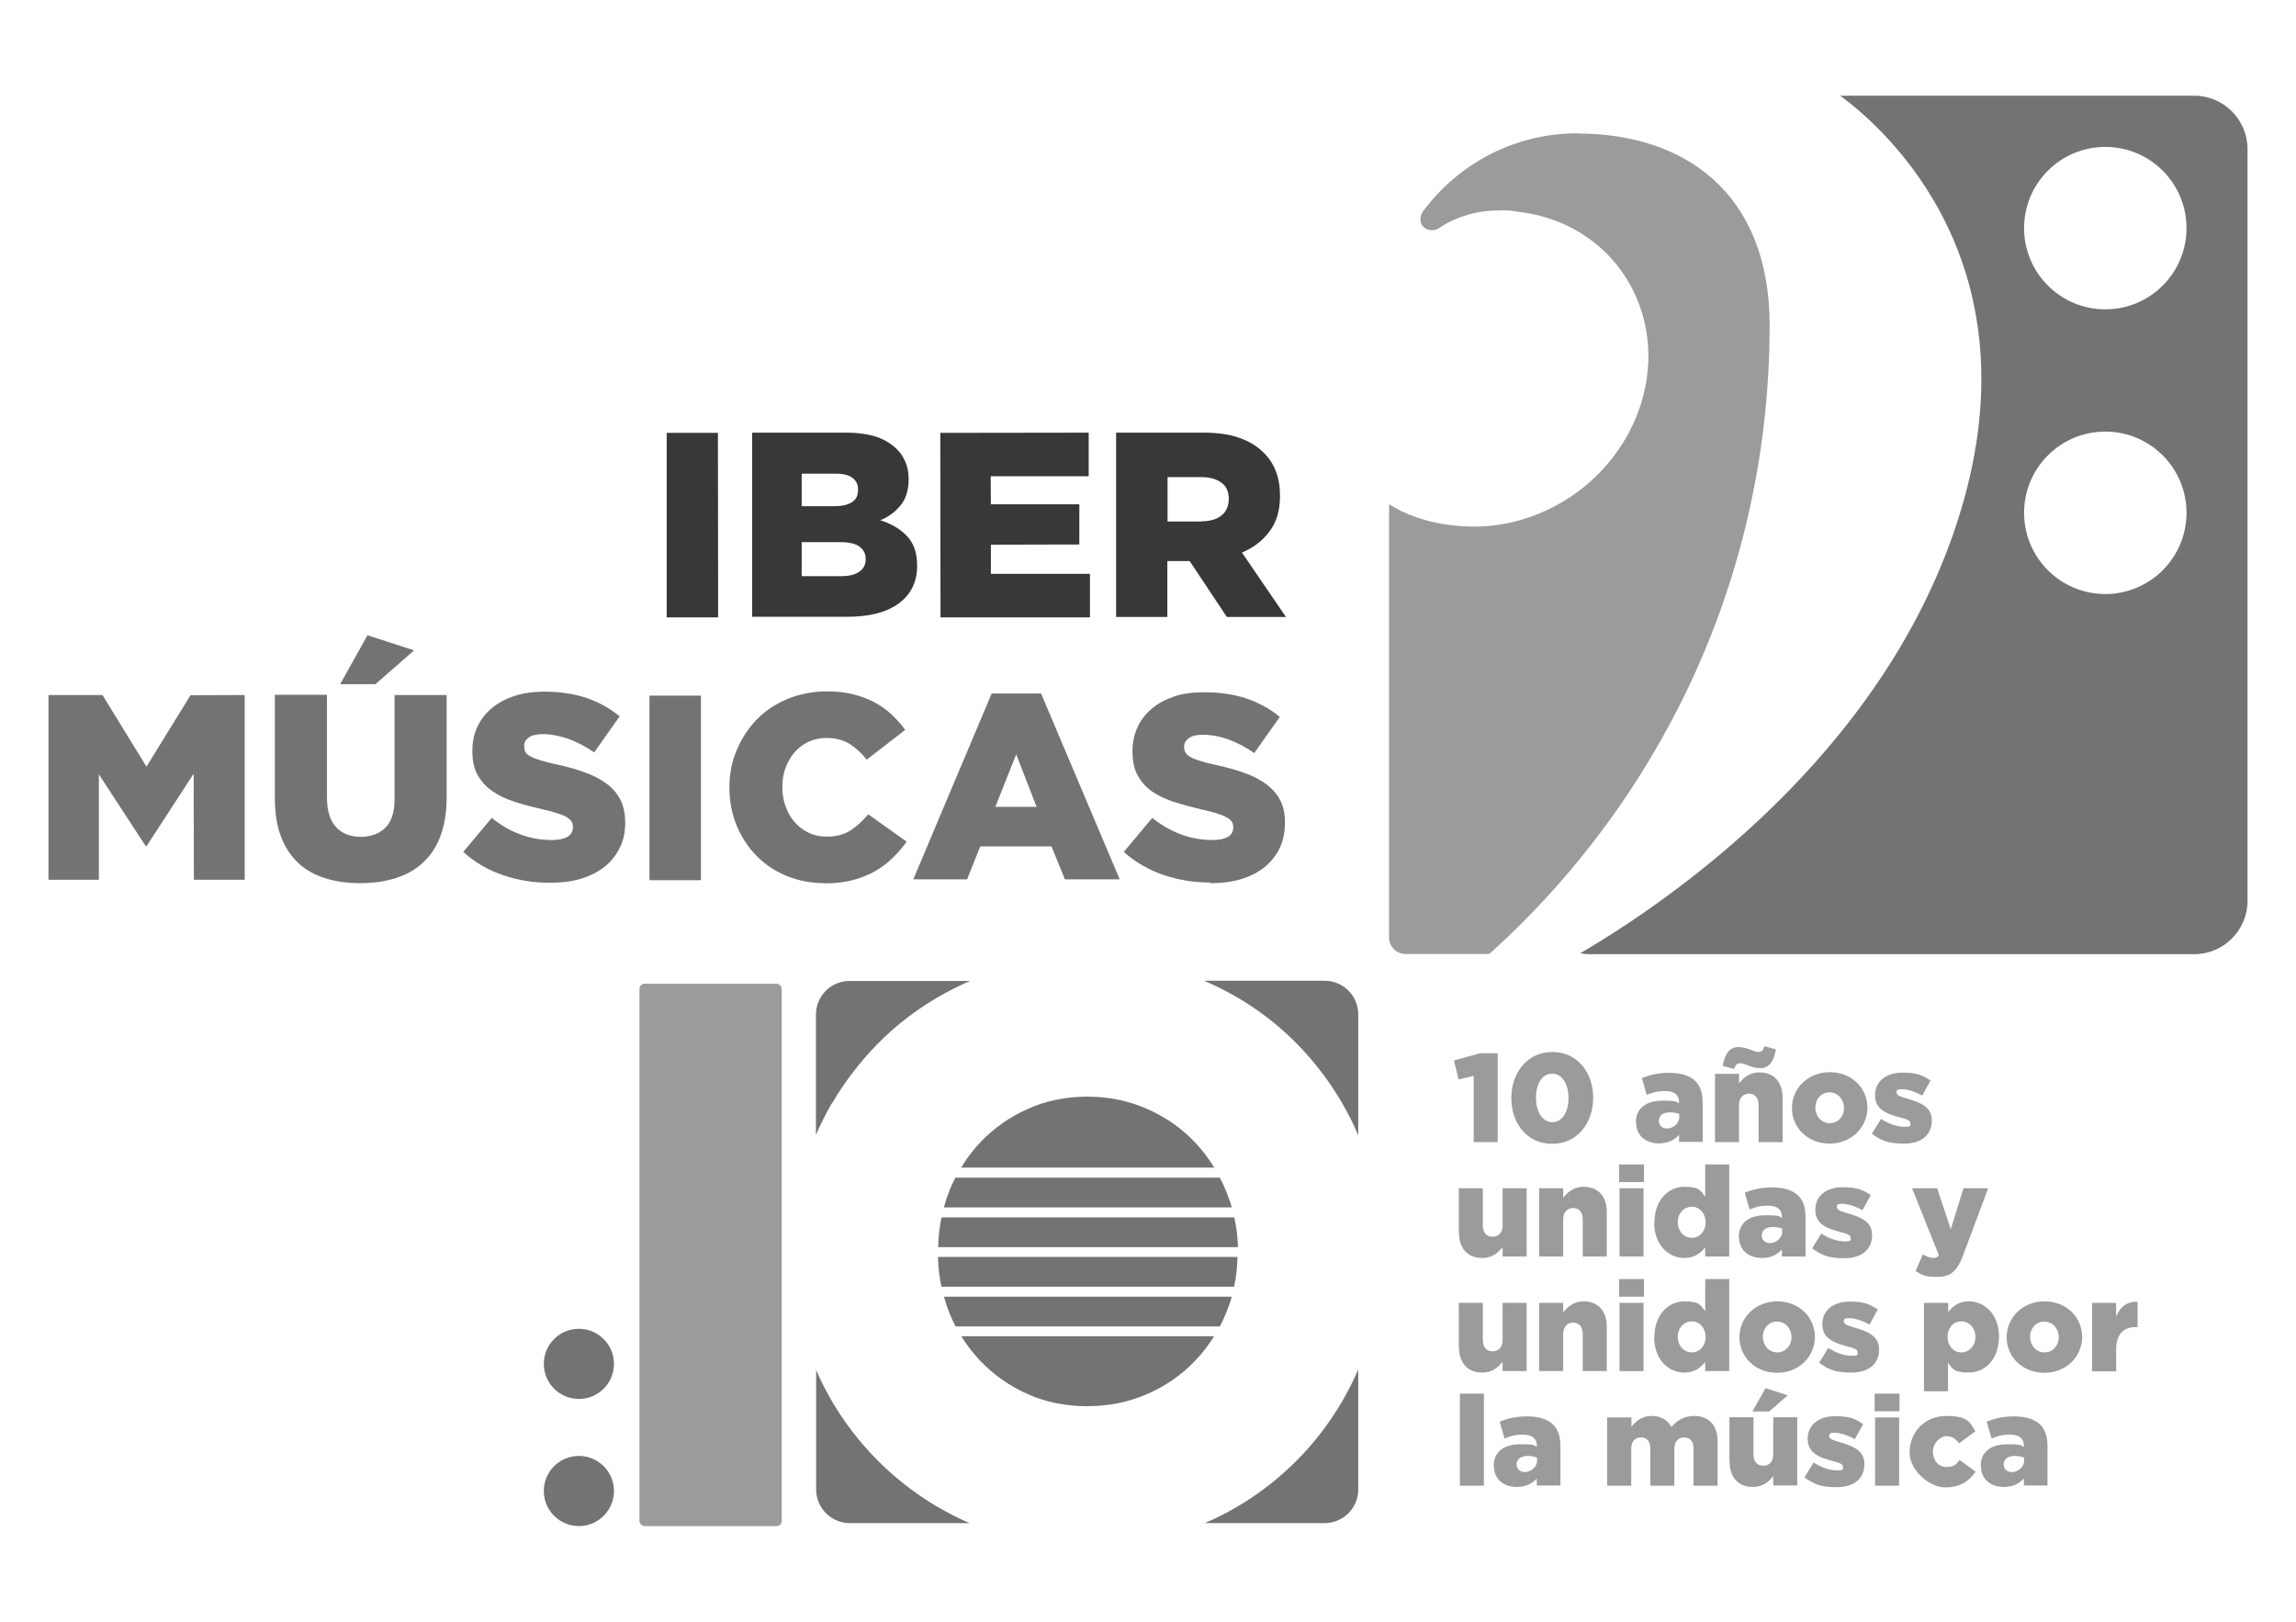 <?xml version="1.0" encoding="UTF-8"?>
<svg id="Capa_1" data-name="Capa 1" xmlns="http://www.w3.org/2000/svg" viewBox="0 0 1080 762.9">
  <defs>
    <style>
      .cls-1, .cls-2 {
        opacity: .7;
      }

      .cls-3, .cls-4 {
        opacity: .5;
      }

      .cls-2, .cls-4, .cls-5 {
        fill: #383838;
        stroke-width: 0px;
      }
    </style>
  </defs>
  <g class="cls-1">
    <path class="cls-5" d="m581.6,468.9c10.3,6,19.7,13.2,28.1,21.7,8.4,8.5,15.6,17.9,21.6,28.2,2.8,4.9,5.4,9.9,7.6,15.2v-56.9c0-8.7-7.1-15.8-15.8-15.8h-56.7c5.2,2.2,10.3,4.8,15.2,7.6Z"/>
    <path class="cls-5" d="m441.2,708.9c-10.3-6.1-19.7-13.3-28.1-21.7-8.4-8.4-15.7-17.8-21.7-28-2.8-4.8-5.3-9.7-7.5-14.8v56.2c0,8.7,7.1,15.8,15.8,15.8h56.4c-5.1-2.2-10.1-4.7-14.8-7.5Z"/>
    <path class="cls-5" d="m631.3,659.2c-6,10.2-13.2,19.6-21.6,28-8.4,8.4-17.8,15.7-28.1,21.7-4.8,2.8-9.7,5.3-14.9,7.5h56.4c8.7,0,15.8-7.1,15.8-15.8v-56.5c-2.2,5.2-4.8,10.2-7.6,15.1Z"/>
    <path class="cls-5" d="m391.4,518.9c6.1-10.3,13.3-19.7,21.7-28.2,8.4-8.5,17.8-15.7,28.1-21.7,4.9-2.8,9.9-5.4,15.1-7.6h-56.7c-8.7,0-15.8,7.1-15.8,15.8v56.6c2.2-5.1,4.7-10.1,7.5-14.9Z"/>
  </g>
  <g>
    <polygon class="cls-5" points="313.6 203.6 337.7 203.6 337.8 290.4 313.6 290.4 313.6 203.6"/>
    <path class="cls-5" d="m395.7,271c3.7,0,6.5-.7,8.5-2.1,2-1.4,3-3.3,3-5.9v-.2c0-2.4-1-4.3-2.9-5.7-1.9-1.4-4.9-2.1-8.9-2.1h-18.3s0,16,0,16h18.6Zm-3.5-32.9c3.7,0,6.6-.6,8.5-1.9,2-1.2,2.9-3.1,2.9-5.7v-.3c0-2.4-.9-4.2-2.7-5.5-1.8-1.3-4.6-2-8.2-1.9h-15.6s0,15.3,0,15.3h15.1Zm-38.6-34.6h44.5c5.4,0,10.1.7,14,1.9,3.9,1.3,7.1,3.3,9.7,5.8,1.8,1.7,3.1,3.8,4.1,6.1,1,2.3,1.5,4.9,1.5,7.9v.2c0,5-1.2,9.1-3.7,12.2-2.5,3.1-5.7,5.5-9.6,7.1,5.3,1.7,9.5,4.2,12.6,7.5,3.1,3.3,4.7,7.9,4.7,13.7v.3c0,7.5-2.9,13.4-8.6,17.6-5.7,4.2-13.8,6.3-24.2,6.3h-44.8s0-86.8,0-86.8Z"/>
    <polygon class="cls-5" points="442.3 203.6 512.1 203.5 512.1 224 466 224 466.1 237.2 507.7 237.2 507.7 256.1 466.1 256.2 466.1 269.9 512.7 269.9 512.7 290.4 442.4 290.4 442.3 203.6"/>
    <path class="cls-5" d="m565,245.2c4.1,0,7.3-.9,9.6-2.8,2.3-1.8,3.3-4.4,3.4-7.5v-.2c0-3.5-1.2-6.1-3.5-7.7-2.3-1.7-5.5-2.6-9.6-2.6h-15.7s0,20.9,0,20.9h15.9Zm-39.9-41.7h41c6.7,0,12.4.8,17,2.5,4.6,1.6,8.4,4,11.3,6.9,5.1,5,7.7,11.7,7.7,20.2v.2c0,6.7-1.6,12.2-4.9,16.6-3.2,4.4-7.6,7.7-13,10l20.7,30.3h-27.8s-17.5-26.3-17.5-26.3h-10.5s0,26.3,0,26.3h-24.1s0-86.8,0-86.8Z"/>
    <g class="cls-1">
      <polygon class="cls-5" points="22.8 326.9 48.2 326.9 68.9 360.6 89.6 327 115.1 326.9 115.1 413.8 91.2 413.8 91.1 363.9 69 397.9 68.5 397.9 46.5 364.2 46.5 413.8 22.8 413.8 22.8 326.9"/>
      <path class="cls-5" d="m172.9,298.8l21.9,7.1-18.2,15.9h-16.6s12.8-22.9,12.8-22.9Zm-3.4,116.6c-6.2,0-11.8-.8-16.8-2.4-5-1.6-9.2-4-12.6-7.3-3.5-3.3-6.1-7.4-8-12.4-1.9-5-2.8-10.9-2.8-17.7v-48.8s24.5,0,24.5,0v48.3c0,6.3,1.5,10.9,4.3,14,2.9,3,6.7,4.5,11.6,4.5,4.9,0,8.7-1.5,11.6-4.3,2.9-2.9,4.3-7.4,4.3-13.5v-48.9s24.5,0,24.5,0v48.1c0,7-1,13.1-2.9,18.2-1.9,5.1-4.7,9.3-8.2,12.5-3.5,3.3-7.8,5.7-12.8,7.3-5,1.6-10.6,2.4-16.8,2.4"/>
      <path class="cls-5" d="m258.6,415.2c-7.8,0-15.2-1.2-22.1-3.6-7-2.4-13.2-6-18.6-10.9l13.4-16c8.7,7,18.1,10.4,28.2,10.4,3.2,0,5.7-.5,7.4-1.5,1.7-1,2.5-2.5,2.6-4.4v-.3c0-.9-.2-1.7-.6-2.4-.4-.7-1.1-1.4-2.3-2.1-1.1-.7-2.6-1.3-4.5-1.9-1.8-.6-4.3-1.3-7.2-1.9-4.6-1.1-9-2.2-12.9-3.5-4-1.3-7.4-2.9-10.4-5-2.9-2-5.2-4.5-6.9-7.5-1.7-3-2.5-6.7-2.5-11.2v-.3c0-4,.7-7.8,2.3-11.1,1.5-3.4,3.8-6.3,6.7-8.8,2.9-2.5,6.5-4.4,10.6-5.8,4.1-1.4,8.8-2,14-2.1,7.4,0,14.1,1,19.9,2.9,5.8,2,11.1,4.9,15.8,8.7l-12,17c-4-2.8-8.1-4.9-12.2-6.4-4.2-1.4-8.2-2.2-12.1-2.2-2.9,0-5.1.5-6.5,1.6-1.5,1.1-2.2,2.4-2.1,4v.3c0,1,.2,1.9.6,2.6.5.8,1.2,1.4,2.4,2,1.1.6,2.6,1.2,4.6,1.8,2,.6,4.4,1.3,7.4,1.9,4.9,1,9.4,2.3,13.5,3.8,4,1.4,7.4,3.2,10.2,5.3,2.8,2,4.9,4.5,6.5,7.5,1.5,2.9,2.2,6.4,2.3,10.5v.3c0,4.4-.8,8.4-2.6,11.9-1.7,3.5-4.1,6.4-7.1,8.9-3.1,2.4-6.8,4.3-11.1,5.6-4.3,1.3-9.1,1.9-14.4,1.9"/>
      <rect class="cls-5" x="305.9" y="326.9" width="24.2" height="86.8" transform="translate(-.4 .3) rotate(0)"/>
      <path class="cls-5" d="m387.8,415.4c-6.2,0-12-1.1-17.5-3.3-5.5-2.2-10.2-5.3-14.2-9.3-4-4-7.2-8.8-9.5-14.3-2.3-5.5-3.5-11.5-3.5-17.9v-.2c0-6.3,1.1-12.2,3.5-17.7,2.3-5.5,5.5-10.3,9.5-14.4,4-4.1,8.9-7.3,14.5-9.6,5.6-2.3,11.7-3.5,18.3-3.5,4.5,0,8.5.4,12.2,1.3,3.6.9,6.9,2.1,10,3.7,3,1.6,5.8,3.5,8.2,5.8,2.4,2.2,4.6,4.7,6.5,7.3l-18.1,14c-2.5-3.1-5.2-5.6-8.2-7.5-3-1.8-6.6-2.7-10.8-2.7-3.1,0-5.8.6-8.4,1.8-2.5,1.2-4.7,2.8-6.5,4.9-1.8,2-3.2,4.5-4.3,7.3-1,2.8-1.5,5.8-1.5,8.9v.3c0,3.2.5,6.3,1.6,9.1,1,2.9,2.4,5.3,4.3,7.4,1.8,2.1,4,3.7,6.5,4.9,2.5,1.2,5.3,1.8,8.3,1.8,2.3,0,4.3-.2,6.2-.7,1.9-.5,3.6-1.2,5.1-2.2,1.5-1,3-2.1,4.3-3.3,1.4-1.3,2.7-2.7,4.1-4.3l18.1,12.9c-2.1,2.8-4.3,5.4-6.8,7.8-2.4,2.4-5.2,4.4-8.3,6.2-3.1,1.7-6.6,3.1-10.4,4.1-3.8,1-8.1,1.5-13,1.5"/>
      <path class="cls-5" d="m487.6,379.5l-9.6-24.7-9.8,24.7h19.5Zm-21.1-53.3h23.2s37,87.4,37,87.4h-25.8s-6.3-15.5-6.3-15.5h-33.5s-6.2,15.5-6.2,15.5h-25.3l36.9-87.5Z"/>
      <path class="cls-5" d="m569.3,415.1c-7.8,0-15.1-1.2-22.1-3.6-7-2.4-13.2-6-18.6-10.8l13.4-16c8.7,6.9,18.1,10.4,28.2,10.4,3.2,0,5.7-.5,7.4-1.5,1.7-1,2.5-2.5,2.5-4.4v-.2c0-.9-.2-1.7-.6-2.4-.4-.7-1.2-1.4-2.3-2-1.1-.7-2.6-1.3-4.5-1.9-1.9-.6-4.3-1.3-7.3-1.9-4.6-1.1-8.9-2.3-12.9-3.5-4-1.3-7.4-2.9-10.4-4.9-2.9-2-5.2-4.5-6.9-7.6-1.7-3-2.5-6.7-2.5-11.2v-.3c0-4,.8-7.8,2.3-11.1,1.5-3.4,3.8-6.3,6.7-8.8,2.9-2.5,6.5-4.4,10.6-5.8,4.1-1.4,8.8-2,14-2,7.5,0,14.1,1,19.9,2.9,5.8,2,11.1,4.8,15.8,8.7l-12,17c-4-2.8-8.1-4.9-12.2-6.4-4.2-1.5-8.2-2.2-12.1-2.2-2.9,0-5,.5-6.5,1.6-1.5,1.1-2.2,2.4-2.2,4v.2c0,1,.2,1.9.7,2.6.4.8,1.2,1.4,2.3,2.1,1.1.6,2.6,1.2,4.6,1.8,1.9.6,4.4,1.3,7.4,1.9,5,1.1,9.4,2.3,13.5,3.8,4,1.4,7.4,3.2,10.2,5.3,2.8,2.1,5,4.6,6.5,7.5,1.5,2.9,2.3,6.4,2.2,10.5v.2c0,4.4-.8,8.4-2.5,11.9-1.7,3.5-4.1,6.4-7.1,8.9-3,2.4-6.7,4.3-11,5.6-4.3,1.3-9.1,1.9-14.4,1.9"/>
    </g>
  </g>
  <circle class="cls-2" cx="272.3" cy="641.5" r="16.5"/>
  <circle class="cls-2" cx="272.3" cy="701.3" r="16.5"/>
  <rect class="cls-4" x="300.8" y="462.7" width="66.9" height="255.1" rx="2.4" ry="2.4"/>
  <g>
    <path class="cls-2" d="m1032.2,45h-166.6c21.1,15.5,94.8,80.2,54.6,201.9-35.9,108.7-133.8,176.2-176.9,201.5,1.4.2,2.8.4,4.3.4h284.5c13.8,0,25.1-11.2,25.1-25.1V70.1c0-13.8-11.2-25.1-25.1-25.1Zm-41.9,234.4c-21.1,0-38.2-17.1-38.2-38.2s17.1-38.2,38.2-38.2,38.2,17.1,38.2,38.2-17.1,38.2-38.2,38.2Zm0-133.9c-21.1,0-38.2-17.1-38.2-38.2s17.1-38.2,38.2-38.2,38.2,17.1,38.2,38.2-17.1,38.2-38.2,38.2Z"/>
    <path class="cls-4" d="m742,62.7c-29.6,0-55.9,14.3-72.4,36.4,0,0,0,0,0,0-1.6,2-2.1,5.1-.4,7.2,1.9,2.4,5.7,2.6,8.1.7,7.8-5.1,17.3-8,27.4-8,3.2-.2,6.2,0,9.3.6,7.1.8,14.1,2.6,20.9,5.5,37.1,16.3,51.3,60,31.6,97.8-16,30.6-49.3,47.7-81.1,44.4-8.5-.7-17.1-2.7-25.4-6.5-2.3-1.1-4.4-2.4-6.6-3.6v34.3h0s0,6.6,0,6.6v163.5c.4,4.3,4.2,7.5,8.5,7.1h0s38.5,0,38.5,0c.5-.4,1-.8,1.5-1.2,35.8-32.5,65.6-71.4,87.7-114.9h0s2.6-5.2,2.6-5.2c25.8-52.7,40.2-111.8,40.2-174.4s-40.4-90.2-90.3-90.2Z"/>
  </g>
  <g class="cls-1">
    <path class="cls-5" d="m446.5,560.4c-1,2.4-1.8,4.9-2.5,7.5h135.4c-.7-2.5-1.6-5-2.6-7.5-.9-2.2-1.9-4.4-3-6.5h-124.4c-1.1,2.1-2.1,4.3-3,6.5Z"/>
    <path class="cls-5" d="m444,609.9c.7,2.5,1.6,5,2.5,7.5.9,2.2,1.9,4.4,3,6.5h124.3c1.1-2.1,2.1-4.3,3-6.5,1-2.4,1.9-4.9,2.6-7.5h-135.4Z"/>
    <path class="cls-5" d="m571.2,549.2c-2.7-4.4-5.8-8.4-9.3-12.1-6.3-6.6-13.8-11.8-22.5-15.6-8.7-3.8-18-5.7-27.9-5.7s-19.4,1.9-27.9,5.7c-8.5,3.8-16,9-22.3,15.6-3.5,3.7-6.6,7.7-9.2,12.1h119.1Z"/>
    <path class="cls-5" d="m452.2,628.5c2.6,4.3,5.7,8.2,9.1,11.8,6.3,6.5,13.7,11.7,22.3,15.5,8.5,3.8,17.8,5.6,27.9,5.6s19.2-1.9,27.9-5.6c8.7-3.8,16.2-8.9,22.5-15.5,3.5-3.6,6.5-7.5,9.2-11.8h-118.9Z"/>
    <path class="cls-5" d="m441.2,591.2c.1,4.8.7,9.5,1.6,14h137.7c1-4.5,1.5-9.2,1.6-14h-141Z"/>
    <path class="cls-5" d="m442.9,572.6c-1,4.5-1.5,9.2-1.6,14h141c-.1-4.8-.7-9.4-1.7-14h-137.7Z"/>
  </g>
  <g class="cls-3">
    <path class="cls-5" d="m693.1,506.1l-7,1.6-2.2-8.9,12.2-3.4h8.4v41.8h-11.3v-31.1Z"/>
    <path class="cls-5" d="m710.9,516.5h0c0-11.9,7.5-21.7,19.3-21.7s19.2,9.7,19.2,21.5h0c0,11.9-7.4,21.7-19.3,21.7s-19.2-9.7-19.2-21.5Zm26.9,0h0c0-6.7-3.1-11.5-7.7-11.5s-7.6,4.6-7.6,11.3h0c0,6.8,3.1,11.5,7.7,11.5s7.6-4.7,7.6-11.3Z"/>
    <path class="cls-5" d="m769.5,527.9h0c0-6.8,5-10.2,12.6-10.2s5.9.6,7.7,1.2v-.5c0-3.3-2.1-5.2-6.4-5.2s-6,.7-8.8,1.8l-2.3-7.9c3.6-1.5,7.5-2.5,13-2.5s9.7,1.4,12.2,3.9c2.4,2.4,3.4,5.7,3.4,10.2v18.4h-11.1v-3.3c-2.2,2.4-5.2,4-9.4,4-6.1,0-10.8-3.5-10.8-9.9Zm20.4-2.4v-1.5c-1.1-.5-2.7-.8-4.4-.8-3.3,0-5.2,1.6-5.2,4h0c0,2.3,1.7,3.6,4,3.6s5.6-2.1,5.6-5.3Z"/>
    <path class="cls-5" d="m806.7,505.1h11.3v4.5c2.1-2.7,5-5.2,9.6-5.2,6.8,0,10.9,4.5,10.9,11.8v21h-11.3v-17.4c0-3.5-1.8-5.4-4.5-5.4s-4.7,1.9-4.7,5.4v17.4h-11.3v-32.1Zm3.6-3.8c1.2-5.9,3.3-8.8,7.4-8.8s7.4,2.3,9.3,2.3,2.3-.9,3-2.7l5.4,1.5c-1.2,5.9-3.3,8.8-7.4,8.8s-7.4-2.3-9.3-2.3-2.3.9-3,2.7l-5.4-1.5Z"/>
    <path class="cls-5" d="m842.9,521.2h0c0-9.3,7.5-16.9,17.8-16.9s17.7,7.5,17.7,16.7h0c0,9.2-7.5,16.9-17.8,16.9s-17.7-7.5-17.7-16.7Zm24.5,0h0c0-4-2.8-7.4-6.8-7.4s-6.7,3.3-6.7,7.1h0c0,4,2.8,7.4,6.8,7.4s6.7-3.3,6.7-7.1Z"/>
    <path class="cls-5" d="m880.6,533.1l4.2-6.8c3.7,2.4,7.7,3.7,11,3.7s2.8-.6,2.8-1.7h0c0-1.4-1.8-1.9-5.2-2.8-6.3-1.7-11.4-3.8-11.4-10.3h0c0-6.9,5.5-10.7,12.9-10.7s9.5,1.4,13.2,3.7l-3.9,7.1c-3.3-1.8-6.9-3-9.5-3s-2.6.7-2.6,1.5h0c0,1.4,1.8,2,5.2,3,6.3,1.8,11.4,4,11.4,10.2h0c0,7.2-5.3,10.9-13.1,10.9s-10.7-1.5-15.2-4.7Z"/>
    <path class="cls-5" d="m686.2,579.9v-21h11.3v17.4c0,3.5,1.8,5.4,4.6,5.4s4.7-1.9,4.7-5.4v-17.4h11.3v32.1h-11.3v-4.4c-2.1,2.7-5,5.1-9.6,5.1-6.8,0-10.9-4.5-10.9-11.8Z"/>
    <path class="cls-5" d="m724,558.9h11.3v4.5c2.1-2.7,5-5.2,9.6-5.2,6.8,0,10.9,4.5,10.9,11.8v21h-11.3v-17.4c0-3.5-1.8-5.4-4.5-5.4s-4.7,1.9-4.7,5.4v17.4h-11.3v-32.1Z"/>
    <path class="cls-5" d="m761.6,547.7h11.7v8.3h-11.7v-8.3Zm.2,11.2h11.3v32.1h-11.3v-32.1Z"/>
    <path class="cls-5" d="m778.2,575.1h0c0-10.6,6.5-16.9,14.1-16.9s7.7,2.2,9.8,4.6v-15.1h11.3v43.3h-11.3v-4.3c-2.2,2.7-5,5-9.8,5-7.6,0-14.2-6.3-14.2-16.6Zm24.1-.1h0c0-4.3-2.9-7.4-6.5-7.4s-6.6,3-6.6,7.2h0c0,4.4,3,7.4,6.6,7.4s6.5-3,6.5-7.3Z"/>
    <path class="cls-5" d="m817.9,581.8h0c0-6.8,5-10.2,12.6-10.2s5.9.6,7.7,1.2v-.5c0-3.3-2.1-5.2-6.4-5.2s-6,.7-8.8,1.8l-2.3-7.9c3.6-1.5,7.5-2.5,13-2.5s9.7,1.4,12.2,3.9c2.4,2.4,3.4,5.7,3.4,10.2v18.4h-11.1v-3.3c-2.2,2.4-5.2,4-9.4,4-6.1,0-10.8-3.5-10.8-9.9Zm20.4-2.4v-1.5c-1.1-.5-2.7-.8-4.4-.8-3.3,0-5.2,1.6-5.2,4h0c0,2.3,1.7,3.6,4,3.6s5.6-2.1,5.6-5.3Z"/>
    <path class="cls-5" d="m852.5,587l4.2-6.8c3.7,2.4,7.7,3.7,11,3.7s2.8-.6,2.8-1.7h0c0-1.4-1.8-1.9-5.2-2.8-6.3-1.7-11.4-3.8-11.4-10.3h0c0-6.9,5.5-10.7,12.9-10.7s9.5,1.4,13.2,3.7l-3.9,7.1c-3.3-1.8-6.9-3-9.5-3s-2.6.7-2.6,1.5h0c0,1.4,1.8,2,5.2,3,6.3,1.8,11.4,4,11.4,10.2h0c0,7.2-5.3,10.9-13.1,10.9s-10.7-1.5-15.2-4.7Z"/>
    <path class="cls-5" d="m901,597.9l3.5-7.9c1.8,1.1,3.7,1.7,4.9,1.7s1.9-.3,2.6-1.3l-12.6-31.5h11.8l6.4,19.3,6-19.3h11.6l-11.7,31.3c-2.8,7.5-5.8,10.4-12.2,10.4s-7.4-1.1-10.3-2.8Z"/>
    <path class="cls-5" d="m686.2,633.8v-21h11.3v17.4c0,3.5,1.8,5.4,4.6,5.4s4.7-1.9,4.7-5.4v-17.4h11.3v32.1h-11.3v-4.4c-2.1,2.7-5,5.1-9.6,5.1-6.8,0-10.9-4.5-10.9-11.8Z"/>
    <path class="cls-5" d="m724,612.8h11.3v4.5c2.1-2.7,5-5.2,9.6-5.2,6.8,0,10.9,4.5,10.9,11.8v21h-11.3v-17.4c0-3.5-1.8-5.4-4.5-5.4s-4.7,1.9-4.7,5.4v17.4h-11.3v-32.1Z"/>
    <path class="cls-5" d="m761.6,601.6h11.7v8.3h-11.7v-8.3Zm.2,11.2h11.3v32.1h-11.3v-32.1Z"/>
    <path class="cls-5" d="m778.2,629h0c0-10.6,6.5-16.9,14.1-16.9s7.7,2.2,9.8,4.6v-15.1h11.3v43.3h-11.3v-4.3c-2.2,2.7-5,5-9.8,5-7.6,0-14.2-6.3-14.2-16.6Zm24.1-.1h0c0-4.3-2.9-7.4-6.5-7.4s-6.6,3-6.6,7.2h0c0,4.4,3,7.4,6.6,7.4s6.5-3,6.5-7.3Z"/>
    <path class="cls-5" d="m818.2,629h0c0-9.3,7.5-16.9,17.8-16.9s17.7,7.5,17.7,16.7h0c0,9.3-7.5,16.9-17.8,16.9s-17.7-7.5-17.7-16.7Zm24.5,0h0c0-4-2.8-7.4-6.8-7.4s-6.7,3.3-6.7,7.1h0c0,4,2.8,7.4,6.8,7.4s6.7-3.3,6.7-7.1Z"/>
    <path class="cls-5" d="m855.8,640.8l4.2-6.8c3.7,2.4,7.7,3.7,11,3.7s2.8-.6,2.8-1.7h0c0-1.4-1.8-1.9-5.2-2.8-6.3-1.7-11.4-3.8-11.4-10.3h0c0-6.9,5.5-10.7,12.9-10.7s9.5,1.4,13.2,3.7l-3.9,7.1c-3.3-1.8-6.9-3-9.5-3s-2.6.7-2.6,1.5h0c0,1.4,1.8,2,5.2,3,6.3,1.8,11.4,4,11.4,10.2h0c0,7.2-5.3,10.9-13.1,10.9s-10.7-1.5-15.2-4.7Z"/>
    <path class="cls-5" d="m905.1,612.8h11.3v4.3c2.2-2.7,4.9-5,9.7-5,7.6,0,14.2,6.3,14.2,16.6h0c0,10.6-6.6,16.9-14.2,16.9s-7.7-2.2-9.8-4.6v13.4h-11.3v-41.6Zm24.1,16.1h0c0-4.3-2.9-7.4-6.6-7.4s-6.5,3-6.5,7.2h0c0,4.4,2.9,7.4,6.5,7.4s6.6-3,6.6-7.3Z"/>
    <path class="cls-5" d="m943.9,629h0c0-9.3,7.5-16.9,17.8-16.9s17.7,7.5,17.7,16.7h0c0,9.3-7.5,16.9-17.8,16.9s-17.7-7.5-17.7-16.7Zm24.5,0h0c0-4-2.8-7.4-6.8-7.4s-6.7,3.3-6.7,7.1h0c0,4,2.8,7.4,6.8,7.4s6.7-3.3,6.7-7.1Z"/>
    <path class="cls-5" d="m984.1,612.8h11.3v6.5c1.8-4.4,4.8-7.2,10.1-7v11.9h-.9c-5.9,0-9.2,3.4-9.2,10.8v10h-11.3v-32.1Z"/>
    <path class="cls-5" d="m686.7,655.5h11.3v43.3h-11.3v-43.3Z"/>
    <path class="cls-5" d="m702.6,689.5h0c0-6.8,5-10.2,12.6-10.2s5.9.6,7.7,1.2v-.5c0-3.3-2.1-5.2-6.4-5.2s-6,.7-8.8,1.8l-2.3-7.9c3.6-1.5,7.5-2.5,13-2.5s9.7,1.4,12.2,3.9c2.4,2.4,3.4,5.7,3.4,10.2v18.4h-11.1v-3.3c-2.2,2.4-5.2,4-9.4,4-6.1,0-10.8-3.5-10.8-9.9Zm20.4-2.4v-1.5c-1.1-.5-2.7-.8-4.4-.8-3.3,0-5.2,1.6-5.2,4h0c0,2.3,1.7,3.6,4,3.6s5.6-2.1,5.6-5.3Z"/>
    <path class="cls-5" d="m756.1,666.7h11.3v4.4c2.1-2.7,5-5.1,9.5-5.1s7.5,1.9,9.3,5.2c2.8-3.2,6-5.2,10.7-5.2,6.8,0,11,4.3,11,11.7v21.1h-11.3v-17.4c0-3.5-1.7-5.3-4.4-5.3s-4.6,1.8-4.6,5.3v17.4h-11.3v-17.4c0-3.5-1.7-5.3-4.4-5.3s-4.6,1.8-4.6,5.3v17.4h-11.3v-32.1Z"/>
    <path class="cls-5" d="m813.5,687.6v-21h11.3v17.4c0,3.5,1.8,5.4,4.6,5.4s4.7-1.9,4.7-5.4v-17.4h11.3v32.1h-11.3v-4.4c-2.1,2.7-5,5.1-9.6,5.1-6.8,0-10.9-4.5-10.9-11.8Zm16.9-34.7l10.5,3.4-8.7,7.6h-7.9l6.2-11Z"/>
    <path class="cls-5" d="m848.9,694.7l4.2-6.8c3.7,2.4,7.7,3.7,11,3.7s2.8-.6,2.8-1.7h0c0-1.4-1.8-1.9-5.2-2.8-6.3-1.7-11.4-3.8-11.4-10.3h0c0-6.9,5.5-10.7,12.9-10.7s9.5,1.4,13.2,3.7l-3.9,7.1c-3.3-1.8-6.9-3-9.5-3s-2.6.7-2.6,1.5h0c0,1.4,1.8,2,5.2,3,6.3,1.8,11.4,4,11.4,10.2h0c0,7.2-5.3,10.9-13.1,10.9s-10.7-1.5-15.2-4.7Z"/>
    <path class="cls-5" d="m881.8,655.5h11.7v8.3h-11.7v-8.3Zm.2,11.2h11.3v32.1h-11.3v-32.1Z"/>
    <path class="cls-5" d="m898.3,682.8h0c0-9.2,7.1-16.8,17.2-16.8s11,2.8,13.7,7.2l-7.7,5.7c-1.5-2.1-3.3-3.4-6-3.4s-6.3,3.2-6.3,7.1h0c0,4.3,2.6,7.4,6.4,7.4s4.4-1.2,6.2-3.3l7.5,5.5c-3,4.4-7.2,7.4-14.3,7.4s-16.8-7.6-16.8-16.7Z"/>
    <path class="cls-5" d="m931.7,689.5h0c0-6.8,5-10.2,12.6-10.2s5.9.6,7.7,1.2v-.5c0-3.3-2.1-5.2-6.4-5.2s-6,.7-8.8,1.8l-2.3-7.9c3.6-1.5,7.5-2.5,13-2.5s9.7,1.4,12.2,3.9c2.4,2.4,3.4,5.7,3.4,10.2v18.4h-11.1v-3.3c-2.2,2.4-5.2,4-9.4,4-6.1,0-10.8-3.5-10.8-9.9Zm20.4-2.4v-1.5c-1.1-.5-2.7-.8-4.4-.8-3.3,0-5.2,1.6-5.2,4h0c0,2.3,1.7,3.6,4,3.6s5.6-2.1,5.6-5.3Z"/>
  </g>
</svg>